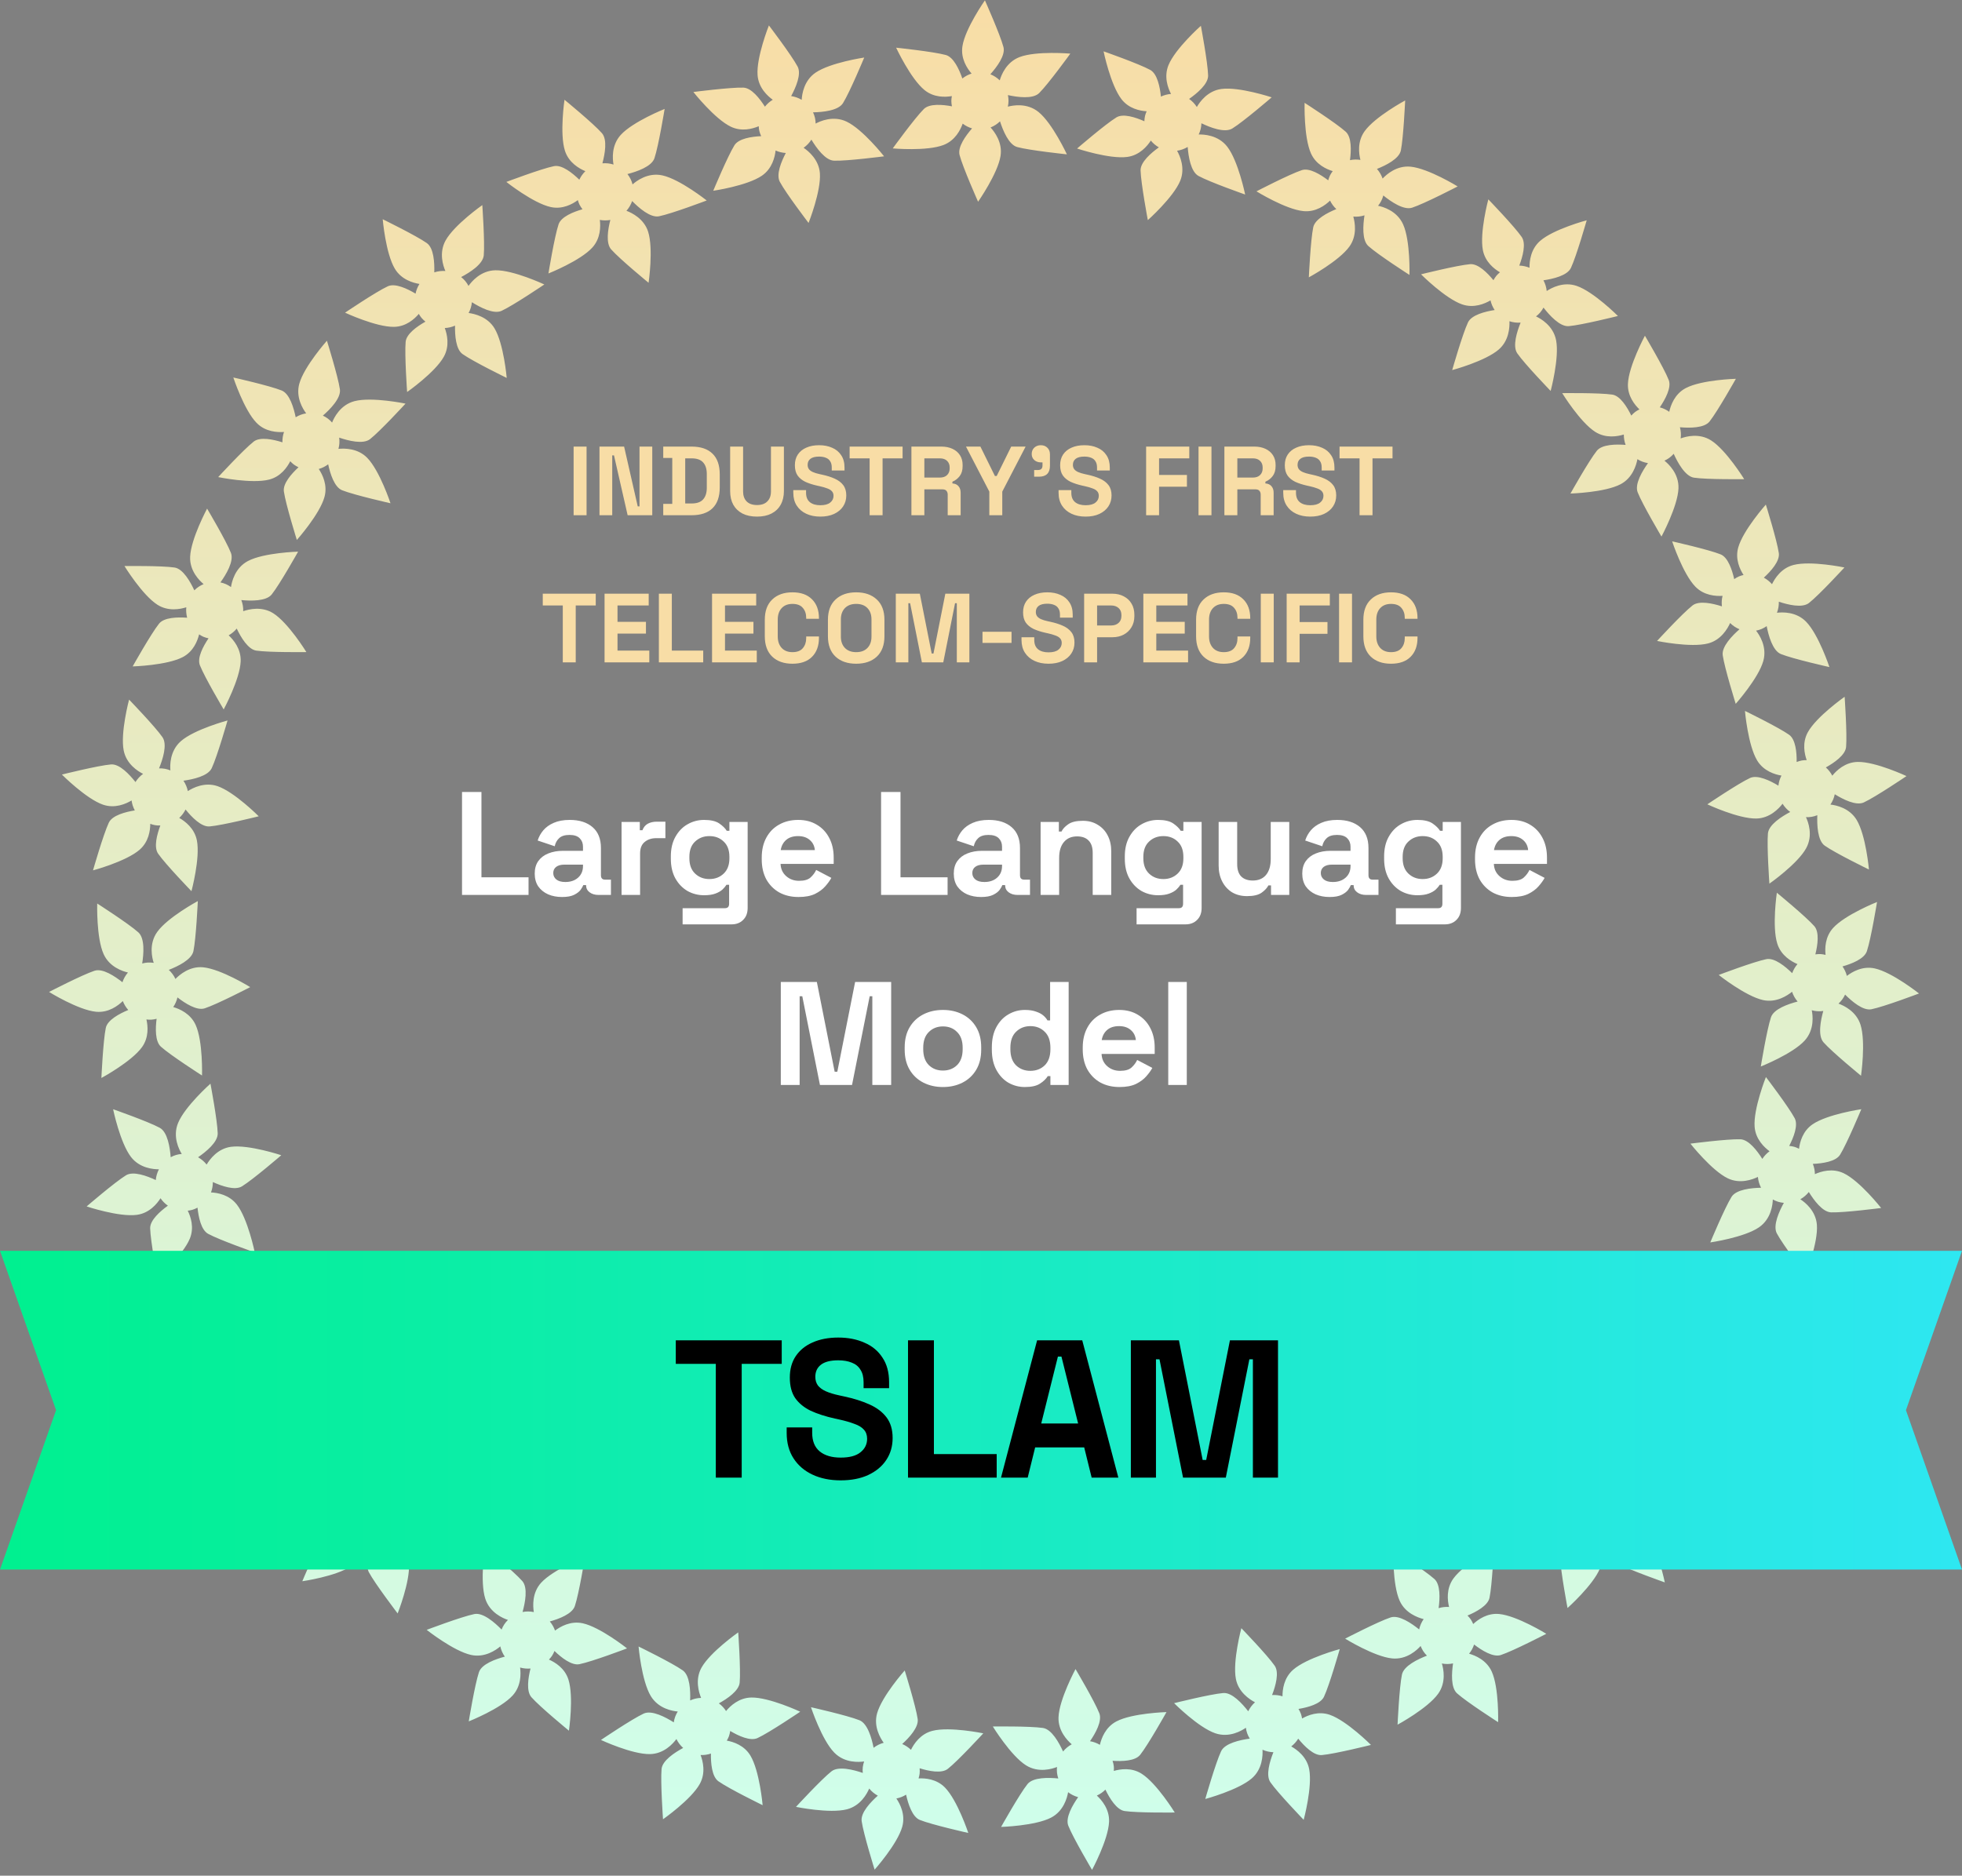 <svg width="320" height="306" viewBox="0 0 320 306" fill="none" xmlns="http://www.w3.org/2000/svg">
<rect x="0" y="0" width="320" height="306" fill="#808080" stroke="none"/>
<path d="M160.639 0.055C160.639 0.055 157.429 4.625 156.974 7.527C156.651 9.565 157.767 11.201 158.462 12.002C157.915 12.176 157.407 12.448 156.958 12.806C156.446 11.325 155.53 9.318 154.256 8.97C152.196 8.41 146.158 7.78 146.158 7.78C146.158 7.78 148.518 12.853 150.797 14.701C152.32 15.936 154.171 15.86 155.249 15.676C155.198 15.936 155.17 16.198 155.163 16.461C155.163 16.759 155.201 17.056 155.261 17.344C153.729 17.056 151.599 16.869 150.676 17.787C149.163 19.294 145.605 24.212 145.605 24.212C145.605 24.212 151.157 24.705 153.893 23.652C155.789 22.921 156.655 21.18 157.012 20.17C157.47 20.522 157.988 20.784 158.541 20.946C157.508 22.129 156.159 23.984 156.506 25.294C157.053 27.361 159.524 32.909 159.524 32.909C159.524 32.909 162.734 28.329 163.189 25.43C163.53 23.256 162.228 21.525 161.559 20.794C162.134 20.566 162.658 20.224 163.1 19.794C163.581 21.284 164.522 23.61 165.909 23.99C167.97 24.55 174.008 25.18 174.008 25.18C174.008 25.18 171.657 20.113 169.379 18.268C167.48 16.73 165.142 17.195 164.38 17.401C164.446 17.094 164.484 16.778 164.488 16.461C164.488 16.142 164.453 15.825 164.39 15.515C165.909 15.847 168.453 16.211 169.489 15.182C171.003 13.676 174.57 8.748 174.57 8.748C174.57 8.748 169.009 8.264 166.273 9.318C164.137 10.141 163.318 12.214 163.056 13.11C162.617 12.679 162.096 12.344 161.527 12.116C162.57 10.942 164.02 9.03 163.663 7.676C163.11 5.603 160.639 0.055 160.639 0.055ZM125.408 4.147C125.408 4.147 123.339 9.337 123.56 12.265C123.718 14.322 125.178 15.657 126.037 16.274C125.544 16.569 125.111 16.952 124.757 17.404C123.917 16.081 122.565 14.341 121.244 14.296C119.111 14.227 113.089 15.008 113.089 15.008C113.089 15.008 116.555 19.401 119.196 20.67C120.963 21.518 122.748 21.015 123.749 20.591C123.749 20.854 123.794 21.116 123.847 21.373C123.92 21.661 124.021 21.943 124.148 22.212C122.59 22.284 120.473 22.595 119.787 23.699C118.659 25.516 116.33 31.121 116.33 31.121C116.33 31.121 121.847 30.32 124.268 28.662C125.942 27.513 126.385 25.617 126.498 24.553C127.026 24.791 127.592 24.927 128.167 24.956C127.434 26.345 126.549 28.462 127.187 29.658C128.192 31.545 131.876 36.371 131.876 36.371C131.876 36.371 133.943 31.174 133.722 28.247C133.551 26.051 131.889 24.668 131.067 24.11C131.573 23.756 132.006 23.303 132.338 22.781C133.146 24.12 134.6 26.168 136.038 26.215C138.17 26.285 144.193 25.503 144.193 25.503C144.193 25.503 140.739 21.117 138.095 19.848C135.892 18.79 133.725 19.784 133.03 20.161C133.03 19.844 132.985 19.531 132.919 19.224C132.846 18.914 132.739 18.613 132.606 18.325C134.164 18.297 136.72 18.062 137.491 16.822C138.619 15.005 140.954 9.388 140.954 9.388C140.954 9.388 135.431 10.201 133.011 11.856C131.121 13.151 130.805 15.357 130.755 16.287C130.227 15.971 129.642 15.765 129.036 15.676C129.781 14.293 130.748 12.097 130.091 10.863C129.089 8.976 125.405 4.147 125.408 4.147ZM92.07 16.268C92.07 16.268 91.249 21.797 92.14 24.592C92.765 26.557 94.494 27.519 95.473 27.924C95.062 28.323 94.728 28.798 94.487 29.317C93.366 28.225 91.65 26.842 90.355 27.104C88.263 27.529 82.585 29.68 82.585 29.68C82.585 29.68 86.967 33.156 89.83 33.779C91.745 34.197 93.366 33.295 94.244 32.649C94.314 32.902 94.405 33.149 94.519 33.39C94.655 33.653 94.819 33.903 95.002 34.137C93.505 34.567 91.517 35.358 91.103 36.593C90.424 38.621 89.451 44.612 89.451 44.612C89.451 44.612 94.636 42.558 96.608 40.387C97.973 38.884 97.966 36.938 97.83 35.874C98.396 35.982 98.981 35.985 99.546 35.88C99.151 37.403 98.781 39.669 99.676 40.681C101.088 42.283 105.783 46.131 105.783 46.131C105.783 46.131 106.599 40.596 105.708 37.798C105.038 35.7 103.098 34.738 102.172 34.387C102.583 33.925 102.899 33.383 103.101 32.798C104.197 33.915 106.08 35.57 107.493 35.282C109.585 34.858 115.262 32.706 115.262 32.706C115.262 32.706 110.893 29.238 108.027 28.611C105.641 28.089 103.758 29.557 103.17 30.086C103.091 29.779 102.984 29.481 102.845 29.2C102.703 28.915 102.529 28.646 102.333 28.396C103.84 28.01 106.276 27.19 106.741 25.807C107.42 23.778 108.4 17.774 108.4 17.774C108.4 17.774 103.211 19.841 101.24 22.012C99.701 23.709 99.9 25.927 100.064 26.845C99.48 26.658 98.864 26.592 98.251 26.645C98.658 25.126 99.094 22.765 98.168 21.718C96.756 20.116 92.061 16.268 92.061 16.268H92.07ZM62.42 35.767C62.42 35.767 62.894 41.334 64.404 43.849C65.466 45.619 67.368 46.154 68.414 46.321C68.107 46.806 67.889 47.343 67.778 47.904C66.436 47.1 64.445 46.15 63.247 46.707C61.31 47.603 56.28 51.008 56.28 51.008C56.28 51.008 61.345 53.376 64.274 53.322C66.233 53.287 67.605 52.037 68.309 51.205C68.439 51.436 68.584 51.654 68.749 51.86C68.944 52.084 69.159 52.29 69.39 52.474C68.031 53.239 66.281 54.467 66.161 55.765C65.968 57.895 66.401 63.952 66.401 63.952C66.401 63.952 70.973 60.756 72.392 58.189C73.374 56.411 72.919 54.518 72.543 53.515C73.118 53.489 73.687 53.357 74.215 53.122C74.183 54.695 74.341 56.983 75.447 57.765C77.191 58.996 82.645 61.655 82.645 61.655C82.645 61.655 82.165 56.078 80.654 53.566C79.52 51.679 77.412 51.192 76.43 51.062C76.724 50.518 76.907 49.92 76.967 49.303C78.291 50.135 80.506 51.312 81.814 50.708C83.751 49.809 88.781 46.407 88.781 46.407C88.781 46.407 83.729 44.039 80.8 44.093C78.357 44.138 76.866 46.002 76.414 46.647C76.269 46.369 76.095 46.103 75.893 45.859C75.69 45.615 75.46 45.394 75.21 45.198C76.591 44.473 78.768 43.115 78.901 41.659C79.093 39.529 78.664 33.459 78.664 33.459C78.664 33.459 74.091 36.669 72.673 39.235C71.564 41.242 72.268 43.356 72.641 44.21C72.028 44.166 71.415 44.242 70.831 44.435C70.878 42.862 70.758 40.466 69.617 39.659C67.87 38.425 62.416 35.767 62.42 35.767ZM38.055 61.585C38.055 61.585 39.799 66.892 41.85 68.991C43.291 70.466 45.266 70.548 46.321 70.469C46.135 71.01 46.046 71.583 46.065 72.159C44.574 71.687 42.419 71.222 41.379 72.038C39.701 73.358 35.587 77.833 35.587 77.833C35.587 77.833 41.06 78.966 43.901 78.238C45.8 77.751 46.842 76.219 47.338 75.244C47.515 75.438 47.708 75.618 47.916 75.779C48.157 75.953 48.416 76.102 48.684 76.229C47.541 77.289 46.115 78.887 46.299 80.175C46.602 82.293 48.416 88.087 48.416 88.087C48.416 88.087 52.128 83.922 52.918 81.093C53.465 79.134 52.587 77.4 51.989 76.51C52.545 76.352 53.067 76.093 53.525 75.745C53.854 77.283 54.536 79.473 55.791 79.976C57.772 80.77 63.69 82.1 63.69 82.1C63.69 82.1 61.939 76.786 59.889 74.688C58.35 73.115 56.189 73.127 55.2 73.228C55.361 72.63 55.402 72.007 55.317 71.393C56.798 71.896 59.222 72.529 60.353 71.64C62.031 70.32 66.142 65.845 66.142 65.845C66.142 65.845 60.682 64.709 57.841 65.437C55.475 66.044 54.451 68.203 54.163 68.937C53.958 68.7 53.727 68.481 53.478 68.291C53.222 68.102 52.947 67.94 52.659 67.804C53.835 66.782 55.642 64.956 55.437 63.509C55.133 61.392 53.32 55.585 53.32 55.585C53.32 55.585 49.61 59.762 48.82 62.588C48.204 64.794 49.376 66.69 49.936 67.434C49.329 67.532 48.748 67.747 48.226 68.073C47.91 66.532 47.24 64.228 45.945 63.706C43.964 62.908 38.046 61.582 38.046 61.582L38.055 61.585ZM20.294 92.335C20.294 92.335 23.214 97.097 25.691 98.667C27.432 99.769 29.372 99.392 30.383 99.072C30.326 99.642 30.383 100.221 30.522 100.775C28.962 100.661 26.759 100.709 25.938 101.744C24.607 103.418 21.637 108.719 21.637 108.719C21.637 108.719 27.224 108.557 29.818 107.193C31.552 106.282 32.216 104.548 32.475 103.487C32.693 103.636 32.921 103.766 33.161 103.877C33.436 103.99 33.72 104.076 34.011 104.136C33.139 105.43 32.124 107.317 32.602 108.529C33.382 110.52 36.482 115.738 36.482 115.738C36.482 115.738 39.133 110.827 39.253 107.893C39.335 105.861 38.08 104.373 37.294 103.646C37.796 103.364 38.245 102.99 38.611 102.544C39.284 103.962 40.453 105.937 41.793 106.139C43.904 106.456 49.97 106.38 49.97 106.38C49.97 106.38 47.044 101.614 44.564 100.047C42.706 98.87 40.602 99.383 39.667 99.709C39.695 99.088 39.578 98.474 39.36 97.895C40.918 98.044 43.423 98.101 44.321 96.971C45.651 95.297 48.621 89.996 48.621 89.996C48.621 89.996 43.047 90.151 40.45 91.518C38.289 92.654 37.79 94.99 37.676 95.772C37.42 95.588 37.145 95.43 36.858 95.3C36.567 95.173 36.26 95.078 35.951 95.015C36.861 93.746 38.197 91.553 37.663 90.195C36.883 88.204 33.777 82.976 33.777 82.976C33.777 82.976 31.129 87.897 31.012 90.831C30.917 93.123 32.497 94.695 33.211 95.29C32.642 95.525 32.127 95.87 31.695 96.306C31.031 94.882 29.852 92.793 28.469 92.585C26.358 92.268 20.291 92.344 20.291 92.344L20.294 92.335ZM10.095 126.359C10.095 126.359 14.032 130.319 16.803 131.274C18.749 131.945 20.553 131.132 21.46 130.585C21.536 131.154 21.713 131.705 21.988 132.208C20.443 132.458 18.31 133.012 17.748 134.208C16.841 136.142 15.169 141.99 15.169 141.99C15.169 141.99 20.569 140.544 22.778 138.617C24.257 137.329 24.503 135.487 24.509 134.395C24.753 134.49 25.009 134.563 25.268 134.613C25.562 134.661 25.859 134.68 26.152 134.67C25.603 136.132 25.05 138.199 25.792 139.269C27.012 141.025 31.227 145.386 31.227 145.386C31.227 145.386 32.677 139.997 32.115 137.114C31.726 135.12 30.162 133.961 29.233 133.436C29.657 133.044 30.007 132.578 30.263 132.059C31.246 133.284 32.838 134.936 34.184 134.822C36.311 134.642 42.197 133.167 42.197 133.167C42.197 133.167 38.251 129.205 35.48 128.252C33.401 127.537 31.473 128.521 30.636 129.056C30.51 128.448 30.266 127.872 29.919 127.363C31.467 127.148 33.919 126.622 34.532 125.318C35.442 123.385 37.11 117.536 37.11 117.536C37.11 117.536 31.72 118.976 29.511 120.903C27.669 122.511 27.72 124.897 27.792 125.685C27.502 125.565 27.198 125.476 26.889 125.416C26.576 125.363 26.257 125.34 25.941 125.35C26.532 123.907 27.331 121.463 26.497 120.261C25.277 118.504 21.053 114.134 21.053 114.134C21.053 114.134 19.609 119.536 20.171 122.416C20.61 124.666 22.506 125.831 23.337 126.246C22.841 126.606 22.418 127.059 22.095 127.584C21.122 126.35 19.495 124.59 18.102 124.707C15.975 124.888 10.089 126.363 10.089 126.363L10.095 126.359ZM8 161.824C8 161.824 12.743 164.768 15.659 165.056C17.707 165.258 19.274 164.049 20.032 163.309C20.238 163.844 20.538 164.34 20.92 164.768C19.473 165.366 17.526 166.398 17.255 167.692C16.816 169.784 16.538 175.86 16.538 175.86C16.538 175.86 21.457 173.205 23.167 170.819C24.307 169.224 24.124 167.376 23.881 166.312C24.143 166.347 24.405 166.36 24.667 166.35C24.964 166.328 25.258 166.277 25.543 166.201C25.344 167.749 25.28 169.892 26.25 170.762C27.84 172.189 32.949 175.458 32.949 175.458C32.949 175.458 33.12 169.879 31.91 167.205C31.072 165.353 29.284 164.587 28.257 164.29C28.579 163.812 28.813 163.277 28.942 162.714C30.181 163.679 32.108 164.92 33.395 164.496C35.423 163.831 40.81 161.036 40.81 161.036C40.81 161.036 36.058 158.093 33.142 157.805C30.955 157.59 29.306 158.992 28.614 159.704C28.352 159.144 27.982 158.638 27.527 158.223C28.984 157.656 31.249 156.577 31.546 155.169C31.985 153.077 32.263 147 32.263 147C32.263 147 27.35 149.646 25.644 152.032C24.222 154.02 24.822 156.333 25.072 157.08C24.762 157.03 24.446 157.014 24.13 157.027C23.814 157.046 23.498 157.096 23.192 157.182C23.435 155.64 23.65 153.077 22.563 152.102C20.974 150.675 15.855 147.396 15.855 147.396C15.855 147.396 15.694 152.985 16.904 155.659C17.849 157.748 19.963 158.444 20.869 158.653C20.468 159.119 20.162 159.66 19.969 160.242C18.74 159.267 16.746 157.932 15.422 158.365C13.394 159.03 8.006 161.824 8.006 161.824H8ZM14.13 196.815C14.13 196.815 19.422 198.584 22.326 198.188C24.367 197.913 25.612 196.375 26.181 195.479C26.503 195.954 26.908 196.365 27.382 196.691C26.115 197.609 24.456 199.062 24.491 200.385C24.547 202.521 25.675 208.496 25.675 208.496C25.675 208.496 29.852 204.777 30.965 202.059C31.707 200.242 31.104 198.489 30.62 197.508C30.883 197.482 31.142 197.435 31.395 197.362C31.676 197.274 31.951 197.156 32.213 197.014C32.377 198.565 32.807 200.666 33.951 201.287C35.828 202.309 41.55 204.312 41.55 204.312C41.55 204.312 40.431 198.843 38.636 196.52C37.395 194.913 35.48 194.58 34.412 194.53C34.617 193.988 34.718 193.416 34.715 192.836C36.144 193.488 38.305 194.251 39.458 193.542C41.278 192.425 45.875 188.463 45.875 188.463C45.875 188.463 40.573 186.697 37.67 187.089C35.493 187.383 34.21 189.13 33.701 189.985C33.319 189.498 32.842 189.096 32.301 188.795C33.587 187.906 35.543 186.336 35.508 184.896C35.455 182.76 34.324 176.785 34.324 176.785C34.324 176.785 30.153 180.494 29.041 183.209C28.115 185.472 29.23 187.583 29.647 188.254C29.334 188.276 29.021 188.333 28.718 188.418C28.415 188.51 28.121 188.634 27.84 188.786C27.72 187.228 27.341 184.687 26.058 183.988C24.181 182.965 18.449 180.959 18.449 180.959C18.449 180.959 19.58 186.434 21.372 188.757C22.772 190.57 24.99 190.76 25.919 190.757C25.637 191.302 25.46 191.9 25.407 192.511C23.985 191.846 21.742 191.004 20.55 191.735C18.73 192.852 14.13 196.815 14.13 196.815ZM28.149 229.447C28.149 229.447 33.707 229.947 36.444 228.893C38.365 228.153 39.224 226.371 39.569 225.368C39.992 225.754 40.482 226.061 41.016 226.27C39.992 227.453 38.712 229.251 39.05 230.533C39.597 232.599 42.068 238.154 42.068 238.154C42.068 238.154 45.275 233.568 45.733 230.669C46.04 228.729 45.047 227.162 44.352 226.32C44.602 226.235 44.842 226.127 45.073 226.001C45.329 225.849 45.566 225.672 45.787 225.472C46.305 226.944 47.206 228.887 48.463 229.229C50.523 229.789 56.555 230.416 56.555 230.416C56.555 230.416 54.208 225.352 51.926 223.507C50.346 222.228 48.41 222.348 47.357 222.545C47.433 221.972 47.401 221.389 47.266 220.829C48.804 221.133 51.083 221.374 52.043 220.421C53.557 218.915 57.118 213.996 57.118 213.996C57.118 213.996 51.553 213.503 48.817 214.557C46.766 215.348 45.92 217.342 45.623 218.291C45.139 217.905 44.58 217.623 43.986 217.456C45.035 216.294 46.577 214.313 46.207 212.92C45.66 210.854 43.187 205.3 43.187 205.3C43.187 205.3 39.983 209.873 39.524 212.772C39.145 215.186 40.716 216.984 41.275 217.541C40.975 217.636 40.684 217.763 40.409 217.918C40.134 218.076 39.875 218.266 39.638 218.478C39.164 216.99 38.207 214.604 36.801 214.221C34.741 213.661 28.699 213.031 28.699 213.031C28.699 213.031 31.059 218.098 33.338 219.943C35.117 221.386 37.319 221.057 38.223 220.839C38.071 221.434 38.042 222.054 38.131 222.665C36.592 222.345 34.216 222.048 33.224 223.032C31.71 224.539 28.149 229.457 28.149 229.457V229.447ZM49.307 257.962C49.307 257.962 54.83 257.165 57.247 255.506C58.947 254.342 59.37 252.408 59.478 251.351C59.977 251.629 60.527 251.816 61.093 251.895C60.369 253.285 59.538 255.329 60.164 256.497C61.172 258.383 64.856 263.213 64.856 263.213C64.856 263.213 66.922 258.01 66.698 255.082C66.549 253.126 65.222 251.829 64.35 251.17C64.571 251.028 64.783 250.87 64.979 250.693C65.191 250.484 65.383 250.259 65.554 250.012C66.398 251.326 67.722 253.006 69.02 253.05C71.153 253.12 77.166 252.338 77.166 252.338C77.166 252.338 73.716 247.955 71.071 246.683C69.241 245.803 67.38 246.369 66.404 246.803C66.347 246.227 66.18 245.67 65.917 245.154C67.485 245.097 69.76 244.803 70.474 243.654C71.602 241.837 73.934 236.229 73.934 236.229C73.934 236.229 68.404 237.033 65.987 238.692C64.173 239.935 63.81 242.072 63.737 243.062C63.178 242.799 62.571 242.651 61.952 242.625C62.704 241.252 63.75 238.97 63.071 237.698C62.062 235.812 58.378 230.979 58.378 230.979C58.378 230.979 56.312 236.169 56.536 239.097C56.723 241.537 58.666 242.92 59.339 243.334C59.067 243.496 58.814 243.686 58.584 243.901C58.353 244.119 58.145 244.363 57.964 244.622C57.162 243.284 55.68 241.185 54.223 241.138C52.09 241.068 46.065 241.85 46.065 241.85C46.065 241.85 49.528 246.233 52.173 247.506C54.236 248.496 56.302 247.67 57.13 247.249C57.13 247.863 57.231 248.474 57.459 249.047C55.889 249.091 53.509 249.351 52.77 250.537C51.639 252.354 49.307 257.965 49.307 257.962ZM76.455 280.822C76.455 280.822 81.643 278.771 83.615 276.597C85.002 275.071 84.967 273.09 84.828 272.039C85.378 272.194 85.956 272.248 86.525 272.198C86.143 273.717 85.805 275.897 86.68 276.888C88.092 278.489 92.791 282.341 92.791 282.341C92.791 282.341 93.603 276.802 92.712 274.005C92.118 272.134 90.525 271.178 89.53 270.742C89.713 270.552 89.881 270.349 90.032 270.131C90.193 269.881 90.326 269.615 90.433 269.336C91.555 270.419 93.233 271.751 94.506 271.492C96.598 271.068 102.27 268.916 102.27 268.916C102.27 268.916 97.903 265.447 95.04 264.82C93.056 264.387 91.378 265.368 90.525 266.013C90.336 265.469 90.045 264.963 89.672 264.523C91.186 264.105 93.328 263.295 93.757 262.01C94.437 259.981 95.413 253.987 95.413 253.987C95.413 253.987 90.219 256.047 88.247 258.218C86.768 259.848 86.907 262.01 87.065 262.991C86.459 262.864 85.836 262.861 85.23 262.978C85.647 261.469 86.136 259.007 85.182 257.927C83.77 256.326 79.068 252.474 79.068 252.474C79.068 252.474 78.253 258 79.144 260.798C79.886 263.127 82.095 264.026 82.847 264.273C82.623 264.494 82.417 264.735 82.244 264.998C82.07 265.263 81.924 265.548 81.808 265.843C80.717 264.725 78.793 263.026 77.365 263.314C75.273 263.738 69.592 265.893 69.592 265.893C69.592 265.893 73.972 269.359 76.834 269.985C79.071 270.473 80.891 269.191 81.599 268.59C81.732 269.191 81.981 269.757 82.335 270.261C80.819 270.666 78.559 271.47 78.117 272.796C77.434 274.824 76.455 280.822 76.455 280.822ZM108.137 296.791C108.137 296.791 112.716 293.595 114.134 291.028C115.133 289.224 114.643 287.306 114.264 286.313C114.836 286.338 115.408 286.256 115.951 286.072C115.923 287.639 116.103 289.838 117.18 290.601C118.925 291.832 124.385 294.494 124.385 294.494C124.385 294.494 123.898 288.917 122.388 286.401C121.377 284.721 119.61 284.157 118.539 283.961C118.675 283.736 118.789 283.499 118.887 283.252C118.981 282.971 119.051 282.683 119.095 282.388C120.435 283.183 122.375 284.091 123.554 283.543C125.49 282.648 130.514 279.246 130.514 279.246C130.514 279.246 125.465 276.878 122.536 276.932C120.508 276.97 119.098 278.309 118.419 279.138C118.109 278.651 117.711 278.227 117.244 277.885C118.618 277.128 120.52 275.843 120.64 274.495C120.833 272.365 120.403 266.305 120.403 266.305C120.403 266.305 115.825 269.511 114.403 272.077C113.338 274.005 113.973 276.078 114.349 276.992C113.73 277.011 113.123 277.15 112.561 277.407C112.621 275.84 112.529 273.331 111.354 272.501C109.61 271.27 104.15 268.609 104.15 268.609C104.15 268.609 104.63 274.172 106.14 276.688C107.398 278.783 109.755 279.147 110.542 279.214C110.374 279.48 110.232 279.765 110.122 280.059C110.014 280.36 109.935 280.67 109.891 280.983C108.573 280.147 106.311 278.939 104.987 279.549C103.05 280.448 98.017 283.854 98.017 283.854C98.017 283.854 103.076 286.215 106.008 286.161C108.295 286.12 109.771 284.452 110.324 283.702C110.592 284.255 110.965 284.749 111.423 285.157C110.04 285.904 108.03 287.205 107.9 288.598C107.711 290.734 108.137 296.795 108.137 296.791ZM142.645 305.014C142.645 305.014 146.363 300.845 147.153 298.019C147.71 296.032 146.793 294.278 146.196 293.402C146.758 293.294 147.296 293.082 147.782 292.778C148.12 294.307 148.796 296.408 150.022 296.902C152.004 297.697 157.928 299.026 157.928 299.026C157.928 299.026 156.171 293.712 154.121 291.614C152.749 290.212 150.901 290.072 149.814 290.129C149.893 289.879 149.953 289.62 149.988 289.36C150.016 289.063 150.019 288.765 149.988 288.471C151.476 288.936 153.571 289.37 154.591 288.566C156.272 287.246 160.374 282.774 160.374 282.774C160.374 282.774 154.917 281.638 152.076 282.366C150.111 282.869 149.049 284.499 148.578 285.464C148.165 285.062 147.678 284.74 147.147 284.515C148.31 283.461 149.864 281.774 149.672 280.432C149.368 278.315 147.558 272.517 147.558 272.517C147.558 272.517 143.839 276.695 143.049 279.521C142.458 281.641 143.551 283.512 144.13 284.316C143.532 284.477 142.973 284.752 142.483 285.132C142.18 283.597 141.513 281.176 140.177 280.638C138.196 279.844 132.271 278.514 132.271 278.514C132.271 278.514 134.019 283.819 136.069 285.917C137.775 287.667 140.155 287.474 140.935 287.36C140.834 287.658 140.761 287.968 140.72 288.281C140.685 288.598 140.679 288.917 140.72 289.234C139.248 288.727 136.764 288.069 135.617 288.971C133.94 290.291 129.826 294.769 129.826 294.769C129.826 294.769 135.292 295.899 138.132 295.168C140.351 294.598 141.403 292.633 141.766 291.778C142.155 292.256 142.632 292.652 143.172 292.943C142 293.987 140.341 295.718 140.537 297.105C140.84 299.222 142.651 305.02 142.651 305.02L142.645 305.014ZM178.112 305.045C178.112 305.045 180.769 300.133 180.886 297.2C180.972 295.139 179.673 293.642 178.893 292.927C179.414 292.693 179.891 292.364 180.292 291.955C180.972 293.367 182.116 295.253 183.42 295.449C185.531 295.766 191.601 295.69 191.601 295.69C191.601 295.69 188.669 290.924 186.192 289.357C184.536 288.31 182.703 288.601 181.657 288.908C181.686 288.645 181.686 288.379 181.657 288.12C181.619 287.825 181.553 287.534 181.455 287.253C183.01 287.36 185.149 287.3 185.958 286.281C187.288 284.607 190.252 279.309 190.252 279.309C190.252 279.309 184.678 279.464 182.084 280.828C180.286 281.774 179.629 283.604 179.392 284.651C178.896 284.357 178.349 284.154 177.78 284.059C178.671 282.765 179.793 280.765 179.297 279.502C178.517 277.511 175.417 272.289 175.417 272.289C175.417 272.289 172.76 277.211 172.643 280.144C172.554 282.344 174.049 283.914 174.801 284.562C174.257 284.857 173.774 285.256 173.385 285.737C172.738 284.312 171.531 282.11 170.109 281.898C167.998 281.581 161.928 281.657 161.928 281.657C161.928 281.657 164.851 286.414 167.328 287.984C169.391 289.291 171.663 288.556 172.396 288.262C172.365 288.575 172.365 288.892 172.396 289.205C172.434 289.522 172.504 289.832 172.605 290.136C171.053 289.981 168.488 289.917 167.578 291.06C166.247 292.734 163.277 298.041 163.277 298.041C163.277 298.041 168.857 297.877 171.452 296.513C173.477 295.446 174.049 293.291 174.207 292.376C174.693 292.75 175.249 293.025 175.844 293.183C174.943 294.471 173.727 296.538 174.238 297.842C175.019 299.833 178.118 305.055 178.118 305.055L178.112 305.045ZM212.629 296.883C212.629 296.883 214.085 291.487 213.523 288.607C213.131 286.582 211.523 285.427 210.597 284.911C211.052 284.562 211.438 284.132 211.738 283.642C212.724 284.857 214.272 286.43 215.586 286.319C217.713 286.139 223.602 284.664 223.602 284.664C223.602 284.664 219.653 280.705 216.882 279.749C215.027 279.109 213.314 279.818 212.367 280.356C212.325 280.097 212.262 279.841 212.177 279.591C212.07 279.312 211.937 279.046 211.782 278.793C213.321 278.54 215.387 277.986 215.94 276.806C216.85 274.872 218.512 269.03 218.512 269.03C218.512 269.03 213.125 270.466 210.916 272.394C209.384 273.729 209.166 275.663 209.175 276.733C208.625 276.559 208.047 276.489 207.472 276.527C208.041 275.062 208.673 272.856 207.899 271.742C206.679 269.985 202.464 265.621 202.464 265.621C202.464 265.621 201.011 271.023 201.573 273.906C201.993 276.068 203.81 277.249 204.688 277.707C204.227 278.119 203.851 278.619 203.583 279.176C202.622 277.939 200.941 276.074 199.51 276.198C197.383 276.378 191.494 277.853 191.494 277.853C191.494 277.853 195.434 281.809 198.205 282.762C200.514 283.556 202.553 282.319 203.2 281.863C203.241 282.176 203.317 282.483 203.418 282.781C203.529 283.078 203.665 283.366 203.835 283.638C202.29 283.847 199.778 284.376 199.159 285.699C198.249 287.632 196.581 293.484 196.581 293.484C196.581 293.484 201.971 292.035 204.183 290.107C205.908 288.601 205.968 286.373 205.911 285.445C206.471 285.699 207.074 285.835 207.69 285.854C207.109 287.316 206.404 289.607 207.2 290.756C208.417 292.512 212.632 296.88 212.629 296.883ZM244.34 280.964C244.34 280.964 244.513 275.378 243.303 272.704C242.453 270.824 240.627 270.071 239.606 269.783C239.97 269.337 240.245 268.83 240.422 268.283C241.663 269.238 243.528 270.413 244.782 269.998C246.81 269.333 252.201 266.536 252.201 266.536C252.201 266.536 247.446 263.596 244.529 263.308C242.58 263.114 241.076 264.197 240.276 264.944C240.178 264.7 240.055 264.466 239.916 264.241C239.752 263.994 239.559 263.766 239.347 263.558C240.785 262.956 242.668 261.937 242.937 260.665C243.376 258.573 243.651 252.506 243.651 252.506C243.651 252.506 238.741 255.149 237.034 257.535C235.853 259.187 236.083 261.121 236.342 262.159C235.767 262.118 235.189 262.181 234.636 262.352C234.851 260.795 234.958 258.503 233.951 257.598C232.361 256.171 227.252 252.895 227.252 252.895C227.252 252.895 227.081 258.488 228.291 261.162C229.198 263.168 231.236 263.896 232.197 264.14C231.843 264.646 231.59 265.219 231.461 265.824C230.241 264.842 228.178 263.415 226.81 263.865C224.781 264.529 219.391 267.327 219.391 267.327C219.391 267.327 224.133 270.264 227.05 270.552C229.48 270.792 231.179 269.115 231.701 268.523C231.815 268.818 231.957 269.099 232.127 269.365C232.301 269.631 232.503 269.878 232.731 270.102C231.277 270.663 228.955 271.758 228.655 273.188C228.216 275.28 227.941 281.36 227.941 281.36C227.941 281.36 232.854 278.704 234.56 276.318C235.894 274.454 235.439 272.273 235.167 271.381C235.77 271.498 236.39 271.492 236.99 271.365C236.763 272.922 236.602 275.315 237.641 276.249C239.23 277.676 244.34 280.951 244.34 280.951V280.964ZM271.529 258.152C271.529 258.152 270.41 252.677 268.619 250.354C267.361 248.721 265.409 248.411 264.35 248.366C264.6 247.851 264.751 247.29 264.799 246.721C266.224 247.363 268.312 248.075 269.437 247.382C271.257 246.265 275.861 242.299 275.861 242.299C275.861 242.299 270.556 240.537 267.652 240.929C265.712 241.192 264.495 242.594 263.892 243.502C263.737 243.287 263.566 243.087 263.38 242.901C263.162 242.701 262.922 242.521 262.669 242.366C263.93 241.448 265.529 240.024 265.494 238.723C265.437 236.587 264.309 230.618 264.309 230.618C264.309 230.618 260.138 234.324 259.029 237.04C258.258 238.919 258.931 240.749 259.418 241.701C258.849 241.793 258.299 241.992 257.803 242.284C257.655 240.72 257.231 238.464 256.043 237.815C254.166 236.793 248.441 234.789 248.441 234.789C248.441 234.789 249.566 240.271 251.357 242.594C252.7 244.334 254.852 244.575 255.844 244.588C255.613 245.164 255.503 245.778 255.515 246.398C254.103 245.724 251.768 244.812 250.539 245.566C248.719 246.683 244.115 250.648 244.115 250.648C244.115 250.648 249.408 252.411 252.312 252.019C254.732 251.69 255.999 249.667 256.372 248.971C256.549 249.23 256.754 249.474 256.978 249.692C257.209 249.911 257.462 250.104 257.734 250.272C256.448 251.151 254.441 252.756 254.476 254.215C254.53 256.351 255.661 262.33 255.661 262.33C255.661 262.33 259.828 258.611 260.941 255.896C261.81 253.775 260.865 251.756 260.394 250.952C261.007 250.927 261.611 250.778 262.167 250.519C262.303 252.085 262.697 254.452 263.927 255.12C265.803 256.142 271.529 258.149 271.529 258.149V258.152ZM292.734 229.675C292.734 229.675 290.386 224.605 288.108 222.76C286.506 221.462 284.534 221.611 283.495 221.81C283.621 221.25 283.637 220.671 283.552 220.105C285.087 220.399 287.28 220.611 288.218 219.677C289.732 218.171 293.296 213.25 293.296 213.25C293.296 213.25 287.729 212.759 284.992 213.813C283.163 214.519 282.303 216.161 281.924 217.187C281.725 217.013 281.514 216.857 281.289 216.721C281.03 216.576 280.758 216.459 280.474 216.367C281.488 215.183 282.717 213.427 282.386 212.167C281.839 210.101 279.368 204.556 279.368 204.556C279.368 204.556 276.164 209.126 275.706 212.025C275.39 214.035 276.464 215.655 277.159 216.471C276.625 216.693 276.139 217.013 275.722 217.411C275.216 215.924 274.284 213.826 272.979 213.471C270.919 212.911 264.887 212.281 264.887 212.281C264.887 212.281 267.241 217.354 269.522 219.199C271.232 220.586 273.38 220.32 274.347 220.105C274.256 220.719 274.29 221.342 274.442 221.943C272.913 221.614 270.429 221.269 269.409 222.285C267.895 223.792 264.331 228.713 264.331 228.713C264.331 228.713 269.886 229.207 272.622 228.153C274.9 227.276 275.668 225.013 275.87 224.25C276.104 224.463 276.357 224.652 276.629 224.814C276.907 224.972 277.194 225.102 277.498 225.2C276.449 226.355 274.866 228.377 275.238 229.789C275.785 231.856 278.259 237.413 278.259 237.413C278.259 237.413 281.46 232.83 281.915 229.931C282.272 227.665 280.885 225.922 280.246 225.247C280.837 225.08 281.387 224.798 281.871 224.415C282.363 225.909 283.296 228.121 284.642 228.485C286.702 229.045 292.734 229.675 292.734 229.675ZM306.81 197.068C306.81 197.068 303.36 192.678 300.715 191.406C298.86 190.514 296.974 191.112 296.007 191.548C296.007 190.976 295.884 190.406 295.672 189.874C297.236 189.808 299.416 189.504 300.115 188.38C301.243 186.564 303.578 180.953 303.578 180.953C303.578 180.953 298.048 181.763 295.628 183.418C294.01 184.526 293.552 186.326 293.419 187.409C293.185 187.285 292.942 187.184 292.693 187.102C292.408 187.023 292.114 186.969 291.817 186.944C292.531 185.557 293.321 183.567 292.708 182.418C291.7 180.532 288.019 175.709 288.019 175.709C288.019 175.709 285.953 180.896 286.177 183.823C286.332 185.852 287.751 187.181 288.613 187.814C288.146 188.153 287.744 188.577 287.432 189.061C286.598 187.729 285.207 185.906 283.855 185.861C281.722 185.792 275.706 186.573 275.706 186.573C275.706 186.573 279.166 190.966 281.807 192.235C283.789 193.188 285.82 192.435 286.711 192.001C286.765 192.618 286.942 193.219 287.226 193.767C285.662 193.799 283.166 194.036 282.408 195.261C281.28 197.077 278.945 202.689 278.945 202.689C278.945 202.689 284.465 201.885 286.882 200.23C288.898 198.85 289.122 196.47 289.144 195.682C289.422 195.834 289.71 195.96 290.01 196.055C290.313 196.147 290.629 196.204 290.945 196.232C290.19 197.596 289.116 199.932 289.801 201.22C290.806 203.106 294.497 207.939 294.497 207.939C294.497 207.939 296.557 202.742 296.333 199.815C296.159 197.53 294.408 196.15 293.631 195.644C294.168 195.343 294.639 194.941 295.018 194.46C295.843 195.799 297.255 197.736 298.652 197.783C300.785 197.853 306.801 197.071 306.801 197.071V197.068H306.81ZM313 162.087C313 162.087 308.63 158.612 305.767 157.986C303.755 157.546 302.061 158.565 301.221 159.21C301.082 158.653 300.838 158.128 300.507 157.66C302.011 157.232 304.064 156.435 304.485 155.178C305.164 153.15 306.143 147.149 306.143 147.149C306.143 147.149 300.949 149.213 298.977 151.387C297.66 152.84 297.628 154.694 297.748 155.78C297.492 155.713 297.233 155.672 296.971 155.65C296.674 155.637 296.377 155.653 296.083 155.697C296.459 154.181 296.769 152.064 295.909 151.086C294.497 149.485 289.801 145.64 289.801 145.64C289.801 145.64 288.986 151.162 289.877 153.96C290.493 155.897 292.181 156.865 293.167 157.28C292.791 157.717 292.497 158.22 292.304 158.764C291.185 157.663 289.413 156.207 288.089 156.476C285.997 156.9 280.322 159.052 280.322 159.052C280.322 159.052 284.702 162.527 287.564 163.154C289.713 163.622 291.514 162.419 292.282 161.793C292.478 162.381 292.784 162.923 293.189 163.391C291.675 163.783 289.299 164.591 288.844 165.958C288.165 167.986 287.185 173.987 287.185 173.987C287.185 173.987 292.37 171.93 294.342 169.759C295.985 167.948 295.656 165.584 295.495 164.809C295.799 164.894 296.111 164.948 296.424 164.97C296.74 164.989 297.059 164.973 297.375 164.926C296.955 166.429 296.446 168.948 297.413 170.043C298.826 171.645 303.53 175.496 303.53 175.496C303.53 175.496 304.336 169.964 303.445 167.167C302.75 164.983 300.728 164.046 299.856 163.73C300.307 163.315 300.674 162.815 300.933 162.255C302.042 163.369 303.865 164.926 305.233 164.648C307.325 164.223 313 162.071 313 162.071V162.087ZM310.968 126.619C310.968 126.619 305.916 124.245 302.987 124.299C300.927 124.334 299.511 125.717 298.845 126.543C298.579 126.034 298.222 125.578 297.792 125.198C299.157 124.435 300.974 123.185 301.094 121.865C301.287 119.736 300.857 113.672 300.857 113.672C300.857 113.672 296.279 116.881 294.857 119.451C293.909 121.169 294.304 122.983 294.671 124.008C294.408 124.005 294.143 124.021 293.884 124.062C293.593 124.119 293.309 124.201 293.031 124.312C293.059 122.752 292.863 120.615 291.798 119.865C290.054 118.634 284.601 115.979 284.601 115.979C284.601 115.979 285.078 121.543 286.588 124.059C287.634 125.799 289.498 126.353 290.553 126.527C290.288 127.04 290.117 127.597 290.057 128.173C288.715 127.36 286.654 126.353 285.428 126.92C283.492 127.818 278.464 131.217 278.464 131.217C278.464 131.217 283.523 133.588 286.455 133.534C288.651 133.493 290.13 131.907 290.734 131.119C291.059 131.648 291.482 132.104 291.985 132.464C290.604 133.196 288.478 134.531 288.348 135.965C288.155 138.095 288.585 144.158 288.585 144.158C288.585 144.158 293.157 140.959 294.576 138.392C295.757 136.253 294.895 134.025 294.547 133.309C294.863 133.322 295.179 133.303 295.489 133.252C295.802 133.195 296.108 133.11 296.402 132.99C296.339 134.55 296.43 137.12 297.615 137.962C299.36 139.193 304.823 141.854 304.823 141.854C304.823 141.854 304.333 136.284 302.823 133.768C301.641 131.803 299.461 131.357 298.538 131.255C298.882 130.746 299.126 130.176 299.249 129.572C300.586 130.398 302.715 131.493 303.985 130.907C305.922 130.012 310.949 126.609 310.949 126.609L310.968 126.619ZM300.826 92.578C300.826 92.578 295.363 91.436 292.525 92.167C290.531 92.676 289.473 94.35 289.012 95.306C288.635 94.873 288.184 94.512 287.678 94.24C288.831 93.183 290.31 91.546 290.124 90.236C289.82 88.119 288.007 82.318 288.007 82.318C288.007 82.318 284.291 86.499 283.501 89.325C282.973 91.214 283.776 92.888 284.37 93.803C284.114 93.86 283.861 93.936 283.618 94.037C283.346 94.161 283.09 94.306 282.847 94.477C282.503 92.955 281.833 90.92 280.626 90.436C278.645 89.641 272.726 88.315 272.726 88.315C272.726 88.315 274.471 93.616 276.521 95.718C277.94 97.17 279.88 97.278 280.948 97.205C280.809 97.765 280.771 98.348 280.844 98.921C279.349 98.439 277.115 97.936 276.05 98.772C274.369 100.092 270.265 104.563 270.265 104.563C270.265 104.563 275.734 105.7 278.575 104.972C280.705 104.424 281.776 102.541 282.18 101.636C282.616 102.076 283.138 102.421 283.71 102.655C282.534 103.687 280.774 105.475 280.976 106.902C281.28 109.019 283.093 114.821 283.093 114.821C283.093 114.821 286.806 110.652 287.596 107.823C288.253 105.468 286.901 103.5 286.411 102.883C286.721 102.823 287.024 102.731 287.315 102.611C287.605 102.484 287.883 102.329 288.143 102.145C288.44 103.677 289.113 106.158 290.468 106.703C292.449 107.5 298.377 108.826 298.377 108.826C298.377 108.826 296.62 103.519 294.569 101.421C292.967 99.781 290.743 99.851 289.82 99.965C290.038 99.392 290.143 98.778 290.124 98.164C291.615 98.658 293.941 99.234 295.04 98.37C296.721 97.05 300.826 92.578 300.826 92.578ZM283.119 61.797C283.119 61.797 277.542 61.949 274.948 63.313C273.125 64.272 272.48 66.142 272.252 67.18C271.788 66.845 271.263 66.598 270.711 66.453C271.589 65.158 272.651 63.221 272.167 61.99C271.387 60 268.284 54.771 268.284 54.771C268.284 54.771 265.63 59.699 265.513 62.63C265.434 64.592 266.603 66.032 267.39 66.788C267.153 66.902 266.925 67.035 266.71 67.19C266.473 67.37 266.258 67.576 266.063 67.798C265.377 66.396 264.255 64.57 262.969 64.376C260.859 64.06 254.795 64.136 254.795 64.136C254.795 64.136 257.715 68.893 260.192 70.462C261.908 71.548 263.819 71.203 264.843 70.886C264.843 71.466 264.935 72.039 265.137 72.58C263.573 72.456 261.282 72.482 260.438 73.542C259.108 75.213 256.141 80.514 256.141 80.514C256.141 80.514 261.724 80.359 264.322 78.992C266.268 77.966 266.878 75.887 267.061 74.912C267.586 75.238 268.173 75.457 268.783 75.552C267.876 76.827 266.574 78.973 267.102 80.315C267.883 82.305 270.985 87.533 270.985 87.533C270.985 87.533 273.636 82.618 273.756 79.688C273.854 77.245 272.085 75.643 271.466 75.153C271.753 75.023 272.028 74.865 272.281 74.678C272.534 74.488 272.771 74.27 272.979 74.032C273.621 75.453 274.85 77.713 276.291 77.928C278.401 78.245 284.477 78.169 284.477 78.169C284.477 78.169 281.545 73.412 279.068 71.842C277.134 70.618 274.986 71.2 274.114 71.523C274.196 70.912 274.155 70.295 273.993 69.7C275.557 69.836 277.953 69.858 278.825 68.763C280.149 67.092 283.116 61.794 283.119 61.797ZM258.798 35.934C258.798 35.934 253.408 37.368 251.196 39.295C249.642 40.65 249.446 42.618 249.461 43.682C248.931 43.463 248.365 43.343 247.793 43.327C248.349 41.862 248.937 39.735 248.182 38.65C246.965 36.893 242.744 32.523 242.744 32.523C242.744 32.523 241.297 37.928 241.856 40.811C242.232 42.739 243.698 43.872 244.64 44.422C244.438 44.587 244.245 44.77 244.071 44.97C243.885 45.201 243.72 45.448 243.578 45.71C242.589 44.505 241.079 42.989 239.78 43.096C237.654 43.277 231.77 44.752 231.77 44.752C231.77 44.752 235.707 48.704 238.478 49.66C240.396 50.322 242.178 49.543 243.101 48.999C243.227 49.562 243.455 50.1 243.777 50.578C242.226 50.819 240.001 51.372 239.426 52.6C238.516 54.534 236.851 60.376 236.851 60.376C236.851 60.376 242.248 58.933 244.46 57.006C246.119 55.559 246.232 53.395 246.188 52.404C246.776 52.6 247.395 52.676 248.011 52.629C247.423 54.078 246.653 56.468 247.471 57.651C248.691 59.408 252.909 63.778 252.909 63.778C252.909 63.778 254.359 58.386 253.797 55.502C253.329 53.1 251.237 51.951 250.523 51.619C250.773 51.426 251.003 51.208 251.209 50.97C251.414 50.727 251.591 50.461 251.743 50.179C252.694 51.413 254.41 53.328 255.863 53.208C257.99 53.028 263.882 51.549 263.882 51.549C263.882 51.549 259.936 47.597 257.162 46.644C254.997 45.9 253.041 46.961 252.267 47.476C252.207 46.866 252.024 46.271 251.733 45.729C253.288 45.502 255.623 44.97 256.217 43.704C257.127 41.77 258.792 35.928 258.792 35.928L258.798 35.934ZM229.182 16.388C229.182 16.388 224.266 19.031 222.56 21.417C221.359 23.095 221.621 25.057 221.884 26.085C221.318 25.994 220.74 26.009 220.181 26.127C220.386 24.573 220.468 22.367 219.482 21.484C217.893 20.056 212.78 16.778 212.78 16.778C212.78 16.778 212.616 22.373 213.826 25.047C214.635 26.835 216.326 27.598 217.365 27.918C217.204 28.127 217.062 28.348 216.939 28.582C216.812 28.851 216.705 29.13 216.632 29.418C215.39 28.472 213.57 27.348 212.338 27.753C210.31 28.418 204.929 31.215 204.929 31.215C204.929 31.215 209.668 34.153 212.588 34.441C214.607 34.64 216.161 33.472 216.932 32.728C217.182 33.247 217.53 33.716 217.953 34.111C216.499 34.703 214.465 35.757 214.187 37.083C213.747 39.175 213.469 45.245 213.469 45.245C213.469 45.245 218.389 42.596 220.098 40.21C221.378 38.419 220.993 36.289 220.721 35.333C221.337 35.387 221.956 35.317 222.547 35.13C222.307 36.678 222.108 39.181 223.179 40.143C224.768 41.571 229.881 44.849 229.881 44.849C229.881 44.849 230.051 39.267 228.841 36.593C227.833 34.364 225.533 33.728 224.762 33.57C224.961 33.323 225.135 33.061 225.28 32.779C225.422 32.494 225.536 32.197 225.615 31.887C226.825 32.868 228.936 34.336 230.32 33.88C232.349 33.216 237.742 30.415 237.742 30.415C237.742 30.415 232.99 27.481 230.074 27.193C227.795 26.968 226.137 28.453 225.501 29.133C225.299 28.551 224.986 28.016 224.579 27.557C226.039 26.978 228.187 25.918 228.478 24.55C228.904 22.455 229.179 16.385 229.182 16.388ZM195.863 4.207C195.863 4.207 191.689 7.913 190.577 10.628C189.797 12.537 190.501 14.385 190.994 15.325C190.422 15.366 189.863 15.515 189.345 15.758C189.187 14.198 188.757 12.034 187.598 11.404C185.724 10.382 179.992 8.375 179.992 8.375C179.992 8.375 181.12 13.857 182.912 16.179C184.109 17.733 185.929 18.085 187.016 18.154C186.909 18.395 186.817 18.645 186.754 18.898C186.691 19.189 186.656 19.483 186.647 19.781C185.222 19.148 183.193 18.471 182.084 19.151C180.264 20.268 175.67 24.231 175.67 24.231C175.67 24.231 180.959 25.994 183.863 25.601C185.872 25.329 187.117 23.832 187.699 22.933C188.062 23.383 188.508 23.756 189.01 24.041C187.73 24.952 185.993 26.449 186.027 27.804C186.084 29.94 187.209 35.912 187.209 35.912C187.209 35.912 191.386 32.197 192.498 29.481C193.332 27.443 192.464 25.459 191.98 24.592C192.593 24.503 193.181 24.291 193.709 23.974C193.832 25.535 194.214 28.016 195.478 28.706C197.352 29.728 203.083 31.735 203.083 31.735C203.083 31.735 201.962 26.262 200.17 23.94C198.676 22.003 196.293 21.917 195.503 21.943C195.639 21.658 195.747 21.36 195.826 21.053C195.898 20.743 195.939 20.427 195.949 20.11C197.352 20.787 199.744 21.724 200.985 20.965C202.805 19.848 207.409 15.879 207.409 15.879C207.409 15.879 202.11 14.122 199.206 14.515C196.938 14.822 195.664 16.651 195.203 17.458C194.874 16.939 194.445 16.49 193.942 16.138C195.228 15.236 197.077 13.711 197.042 12.312C196.988 10.176 195.86 4.207 195.863 4.207Z" fill="url(#paint0_linear_659_5044)"/>
<path d="M93.556 84.055V72.855H95.668V84.055H93.556ZM97.775 84.055V72.855H101.791L104.015 82.615H104.303V72.855H106.383V84.055H102.367L100.143 74.295H99.855V84.055H97.775ZM108.174 84.055V82.199H109.646V74.711H108.174V72.855H112.782C114.286 72.855 115.427 73.239 116.206 74.007C116.995 74.764 117.39 75.895 117.39 77.399V79.511C117.39 81.015 116.995 82.151 116.206 82.919C115.427 83.676 114.286 84.055 112.782 84.055H108.174ZM111.758 82.135H112.814C113.667 82.135 114.291 81.911 114.686 81.463C115.08 81.015 115.278 80.385 115.278 79.575V77.335C115.278 76.513 115.08 75.884 114.686 75.447C114.291 74.999 113.667 74.775 112.814 74.775H111.758V82.135ZM123.47 84.279C122.552 84.279 121.763 84.113 121.102 83.783C120.451 83.441 119.95 82.961 119.598 82.343C119.256 81.713 119.086 80.972 119.086 80.119V72.855H121.198V80.183C121.198 80.865 121.39 81.404 121.774 81.799C122.168 82.193 122.734 82.391 123.47 82.391C124.206 82.391 124.766 82.193 125.15 81.799C125.544 81.404 125.742 80.865 125.742 80.183V72.855H127.854V80.119C127.854 80.972 127.678 81.713 127.326 82.343C126.984 82.961 126.483 83.441 125.822 83.783C125.171 84.113 124.387 84.279 123.47 84.279ZM133.788 84.279C132.924 84.279 132.161 84.124 131.5 83.815C130.838 83.505 130.321 83.063 129.948 82.487C129.574 81.911 129.388 81.217 129.388 80.407V79.959H131.468V80.407C131.468 81.079 131.676 81.585 132.092 81.927C132.508 82.257 133.073 82.423 133.788 82.423C134.513 82.423 135.052 82.279 135.404 81.991C135.766 81.703 135.948 81.335 135.948 80.887C135.948 80.577 135.857 80.327 135.676 80.135C135.505 79.943 135.249 79.788 134.908 79.671C134.577 79.543 134.172 79.425 133.692 79.319L133.324 79.239C132.556 79.068 131.894 78.855 131.34 78.599C130.796 78.332 130.374 77.985 130.076 77.559C129.788 77.132 129.644 76.577 129.644 75.895C129.644 75.212 129.804 74.631 130.124 74.151C130.454 73.66 130.913 73.287 131.5 73.031C132.097 72.764 132.796 72.631 133.596 72.631C134.396 72.631 135.105 72.769 135.724 73.047C136.353 73.313 136.844 73.719 137.196 74.263C137.558 74.796 137.74 75.468 137.74 76.279V76.759H135.66V76.279C135.66 75.852 135.574 75.511 135.404 75.255C135.244 74.988 135.009 74.796 134.7 74.679C134.39 74.551 134.022 74.487 133.596 74.487C132.956 74.487 132.481 74.609 132.172 74.855C131.873 75.089 131.724 75.415 131.724 75.831C131.724 76.108 131.793 76.343 131.932 76.535C132.081 76.727 132.3 76.887 132.588 77.015C132.876 77.143 133.244 77.255 133.692 77.351L134.06 77.431C134.86 77.601 135.553 77.82 136.14 78.087C136.737 78.353 137.201 78.705 137.532 79.143C137.862 79.58 138.028 80.14 138.028 80.823C138.028 81.505 137.852 82.108 137.5 82.631C137.158 83.143 136.668 83.548 136.028 83.847C135.398 84.135 134.652 84.279 133.788 84.279ZM141.836 84.055V74.775H138.572V72.855H147.212V74.775H143.948V84.055H141.836ZM148.65 84.055V72.855H153.514C154.218 72.855 154.831 72.977 155.354 73.223C155.876 73.468 156.282 73.815 156.57 74.263C156.858 74.711 157.002 75.239 157.002 75.847V76.039C157.002 76.711 156.842 77.255 156.522 77.671C156.202 78.087 155.807 78.391 155.338 78.583V78.871C155.764 78.892 156.095 79.041 156.33 79.319C156.564 79.585 156.682 79.943 156.682 80.391V84.055H154.57V80.695C154.57 80.439 154.5 80.231 154.362 80.071C154.234 79.911 154.015 79.831 153.706 79.831H150.762V84.055H148.65ZM150.762 77.911H153.29C153.791 77.911 154.18 77.777 154.458 77.511C154.746 77.233 154.89 76.871 154.89 76.423V76.263C154.89 75.815 154.751 75.457 154.474 75.191C154.196 74.913 153.802 74.775 153.29 74.775H150.762V77.911ZM161.358 84.055V80.199L157.55 72.855H159.902L162.27 77.655H162.558L164.926 72.855H167.278L163.47 80.199V84.055H161.358ZM168.67 77.767V76.679H169.294C169.785 76.679 170.03 76.433 170.03 75.943V75.431H169.758C169.332 75.431 168.974 75.303 168.686 75.047C168.409 74.791 168.27 74.465 168.27 74.071C168.27 73.644 168.409 73.297 168.686 73.031C168.974 72.764 169.332 72.631 169.758 72.631C170.196 72.631 170.553 72.769 170.83 73.047C171.108 73.313 171.246 73.676 171.246 74.135V75.975C171.246 77.169 170.649 77.767 169.454 77.767H168.67ZM177.053 84.279C176.189 84.279 175.427 84.124 174.765 83.815C174.104 83.505 173.587 83.063 173.213 82.487C172.84 81.911 172.653 81.217 172.653 80.407V79.959H174.733V80.407C174.733 81.079 174.941 81.585 175.357 81.927C175.773 82.257 176.339 82.423 177.053 82.423C177.779 82.423 178.317 82.279 178.669 81.991C179.032 81.703 179.213 81.335 179.213 80.887C179.213 80.577 179.123 80.327 178.941 80.135C178.771 79.943 178.515 79.788 178.173 79.671C177.843 79.543 177.437 79.425 176.957 79.319L176.589 79.239C175.821 79.068 175.16 78.855 174.605 78.599C174.061 78.332 173.64 77.985 173.341 77.559C173.053 77.132 172.909 76.577 172.909 75.895C172.909 75.212 173.069 74.631 173.389 74.151C173.72 73.66 174.179 73.287 174.765 73.031C175.363 72.764 176.061 72.631 176.861 72.631C177.661 72.631 178.371 72.769 178.989 73.047C179.619 73.313 180.109 73.719 180.461 74.263C180.824 74.796 181.005 75.468 181.005 76.279V76.759H178.925V76.279C178.925 75.852 178.84 75.511 178.669 75.255C178.509 74.988 178.275 74.796 177.965 74.679C177.656 74.551 177.288 74.487 176.861 74.487C176.221 74.487 175.747 74.609 175.437 74.855C175.139 75.089 174.989 75.415 174.989 75.831C174.989 76.108 175.059 76.343 175.197 76.535C175.347 76.727 175.565 76.887 175.853 77.015C176.141 77.143 176.509 77.255 176.957 77.351L177.325 77.431C178.125 77.601 178.819 77.82 179.405 78.087C180.003 78.353 180.467 78.705 180.797 79.143C181.128 79.58 181.293 80.14 181.293 80.823C181.293 81.505 181.117 82.108 180.765 82.631C180.424 83.143 179.933 83.548 179.293 83.847C178.664 84.135 177.917 84.279 177.053 84.279ZM186.931 84.055V72.855H193.971V74.775H189.043V77.479H193.587V79.399H189.043V84.055H186.931ZM195.478 84.055V72.855H197.59V84.055H195.478ZM199.697 84.055V72.855H204.561C205.265 72.855 205.878 72.977 206.401 73.223C206.923 73.468 207.329 73.815 207.617 74.263C207.905 74.711 208.049 75.239 208.049 75.847V76.039C208.049 76.711 207.889 77.255 207.569 77.671C207.249 78.087 206.854 78.391 206.385 78.583V78.871C206.811 78.892 207.142 79.041 207.377 79.319C207.611 79.585 207.729 79.943 207.729 80.391V84.055H205.617V80.695C205.617 80.439 205.547 80.231 205.409 80.071C205.281 79.911 205.062 79.831 204.753 79.831H201.809V84.055H199.697ZM201.809 77.911H204.337C204.838 77.911 205.227 77.777 205.505 77.511C205.793 77.233 205.937 76.871 205.937 76.423V76.263C205.937 75.815 205.798 75.457 205.521 75.191C205.243 74.913 204.849 74.775 204.337 74.775H201.809V77.911ZM213.694 84.279C212.83 84.279 212.067 84.124 211.406 83.815C210.745 83.505 210.227 83.063 209.854 82.487C209.481 81.911 209.294 81.217 209.294 80.407V79.959H211.374V80.407C211.374 81.079 211.582 81.585 211.998 81.927C212.414 82.257 212.979 82.423 213.694 82.423C214.419 82.423 214.958 82.279 215.31 81.991C215.673 81.703 215.854 81.335 215.854 80.887C215.854 80.577 215.763 80.327 215.582 80.135C215.411 79.943 215.155 79.788 214.814 79.671C214.483 79.543 214.078 79.425 213.598 79.319L213.23 79.239C212.462 79.068 211.801 78.855 211.246 78.599C210.702 78.332 210.281 77.985 209.982 77.559C209.694 77.132 209.55 76.577 209.55 75.895C209.55 75.212 209.71 74.631 210.03 74.151C210.361 73.66 210.819 73.287 211.406 73.031C212.003 72.764 212.702 72.631 213.502 72.631C214.302 72.631 215.011 72.769 215.63 73.047C216.259 73.313 216.75 73.719 217.102 74.263C217.465 74.796 217.646 75.468 217.646 76.279V76.759H215.566V76.279C215.566 75.852 215.481 75.511 215.31 75.255C215.15 74.988 214.915 74.796 214.606 74.679C214.297 74.551 213.929 74.487 213.502 74.487C212.862 74.487 212.387 74.609 212.078 74.855C211.779 75.089 211.63 75.415 211.63 75.831C211.63 76.108 211.699 76.343 211.838 76.535C211.987 76.727 212.206 76.887 212.494 77.015C212.782 77.143 213.15 77.255 213.598 77.351L213.966 77.431C214.766 77.601 215.459 77.82 216.046 78.087C216.643 78.353 217.107 78.705 217.438 79.143C217.769 79.58 217.934 80.14 217.934 80.823C217.934 81.505 217.758 82.108 217.406 82.631C217.065 83.143 216.574 83.548 215.934 83.847C215.305 84.135 214.558 84.279 213.694 84.279ZM221.742 84.055V74.775H218.478V72.855H227.118V74.775H223.854V84.055H221.742ZM91.789 108.055V98.775H88.525V96.855H97.165V98.775H93.901V108.055H91.789ZM98.603 108.055V96.855H105.803V98.775H100.715V101.447H105.355V103.367H100.715V106.135H105.899V108.055H98.603ZM107.462 108.055V96.855H109.574V106.135H114.694V108.055H107.462ZM116.134 108.055V96.855H123.334V98.775H118.246V101.447H122.886V103.367H118.246V106.135H123.43V108.055H116.134ZM129.25 108.279C127.863 108.279 126.764 107.895 125.954 107.127C125.143 106.348 124.738 105.239 124.738 103.799V101.111C124.738 99.671 125.143 98.567 125.954 97.799C126.764 97.02 127.863 96.631 129.25 96.631C130.626 96.631 131.687 97.009 132.434 97.767C133.191 98.513 133.57 99.543 133.57 100.855V100.951H131.49V100.791C131.49 100.129 131.303 99.585 130.93 99.159C130.567 98.732 130.007 98.519 129.25 98.519C128.503 98.519 127.916 98.748 127.49 99.207C127.063 99.665 126.85 100.289 126.85 101.079V103.831C126.85 104.609 127.063 105.233 127.49 105.703C127.916 106.161 128.503 106.391 129.25 106.391C130.007 106.391 130.567 106.177 130.93 105.751C131.303 105.313 131.49 104.769 131.49 104.119V103.831H133.57V104.055C133.57 105.367 133.191 106.401 132.434 107.159C131.687 107.905 130.626 108.279 129.25 108.279ZM139.642 108.279C138.234 108.279 137.114 107.895 136.282 107.127C135.45 106.348 135.034 105.239 135.034 103.799V101.111C135.034 99.671 135.45 98.567 136.282 97.799C137.114 97.02 138.234 96.631 139.642 96.631C141.05 96.631 142.17 97.02 143.002 97.799C143.834 98.567 144.25 99.671 144.25 101.111V103.799C144.25 105.239 143.834 106.348 143.002 107.127C142.17 107.895 141.05 108.279 139.642 108.279ZM139.642 106.391C140.432 106.391 141.045 106.161 141.482 105.703C141.92 105.244 142.138 104.631 142.138 103.863V101.047C142.138 100.279 141.92 99.665 141.482 99.207C141.045 98.748 140.432 98.519 139.642 98.519C138.864 98.519 138.25 98.748 137.802 99.207C137.365 99.665 137.146 100.279 137.146 101.047V103.863C137.146 104.631 137.365 105.244 137.802 105.703C138.25 106.161 138.864 106.391 139.642 106.391ZM146.103 108.055V96.855H150.023L151.959 106.615H152.247L154.183 96.855H158.103V108.055H156.055V98.407H155.767L153.847 108.055H150.359L148.439 98.407H148.151V108.055H146.103ZM160.244 104.887V103.063H164.98V104.887H160.244ZM171.007 108.279C170.143 108.279 169.38 108.124 168.719 107.815C168.057 107.505 167.54 107.063 167.167 106.487C166.793 105.911 166.607 105.217 166.607 104.407V103.959H168.687V104.407C168.687 105.079 168.895 105.585 169.311 105.927C169.727 106.257 170.292 106.423 171.007 106.423C171.732 106.423 172.271 106.279 172.623 105.991C172.985 105.703 173.167 105.335 173.167 104.887C173.167 104.577 173.076 104.327 172.895 104.135C172.724 103.943 172.468 103.788 172.127 103.671C171.796 103.543 171.391 103.425 170.911 103.319L170.543 103.239C169.775 103.068 169.113 102.855 168.559 102.599C168.015 102.332 167.593 101.985 167.295 101.559C167.007 101.132 166.863 100.577 166.863 99.895C166.863 99.212 167.023 98.631 167.343 98.151C167.673 97.66 168.132 97.287 168.719 97.031C169.316 96.764 170.015 96.631 170.815 96.631C171.615 96.631 172.324 96.769 172.943 97.047C173.572 97.313 174.063 97.719 174.415 98.263C174.777 98.796 174.959 99.468 174.959 100.279V100.759H172.879V100.279C172.879 99.852 172.793 99.511 172.623 99.255C172.463 98.988 172.228 98.796 171.919 98.679C171.609 98.551 171.241 98.487 170.815 98.487C170.175 98.487 169.7 98.609 169.391 98.855C169.092 99.089 168.943 99.415 168.943 99.831C168.943 100.108 169.012 100.343 169.151 100.535C169.3 100.727 169.519 100.887 169.807 101.015C170.095 101.143 170.463 101.255 170.911 101.351L171.279 101.431C172.079 101.601 172.772 101.82 173.359 102.087C173.956 102.353 174.42 102.705 174.751 103.143C175.081 103.58 175.247 104.14 175.247 104.823C175.247 105.505 175.071 106.108 174.719 106.631C174.377 107.143 173.887 107.548 173.247 107.847C172.617 108.135 171.871 108.279 171.007 108.279ZM176.822 108.055V96.855H181.43C182.134 96.855 182.752 96.999 183.286 97.287C183.83 97.564 184.251 97.959 184.55 98.471C184.859 98.983 185.014 99.591 185.014 100.295V100.519C185.014 101.212 184.854 101.82 184.534 102.343C184.224 102.855 183.798 103.255 183.254 103.543C182.72 103.82 182.112 103.959 181.43 103.959H178.934V108.055H176.822ZM178.934 102.039H181.222C181.723 102.039 182.128 101.9 182.438 101.623C182.747 101.345 182.902 100.967 182.902 100.487V100.327C182.902 99.847 182.747 99.468 182.438 99.191C182.128 98.913 181.723 98.775 181.222 98.775H178.934V102.039ZM186.478 108.055V96.855H193.678V98.775H188.59V101.447H193.23V103.367H188.59V106.135H193.774V108.055H186.478ZM199.593 108.279C198.207 108.279 197.108 107.895 196.297 107.127C195.487 106.348 195.081 105.239 195.081 103.799V101.111C195.081 99.671 195.487 98.567 196.297 97.799C197.108 97.02 198.207 96.631 199.593 96.631C200.969 96.631 202.031 97.009 202.777 97.767C203.535 98.513 203.913 99.543 203.913 100.855V100.951H201.833V100.791C201.833 100.129 201.647 99.585 201.273 99.159C200.911 98.732 200.351 98.519 199.593 98.519C198.847 98.519 198.26 98.748 197.833 99.207C197.407 99.665 197.193 100.289 197.193 101.079V103.831C197.193 104.609 197.407 105.233 197.833 105.703C198.26 106.161 198.847 106.391 199.593 106.391C200.351 106.391 200.911 106.177 201.273 105.751C201.647 105.313 201.833 104.769 201.833 104.119V103.831H203.913V104.055C203.913 105.367 203.535 106.401 202.777 107.159C202.031 107.905 200.969 108.279 199.593 108.279ZM205.634 108.055V96.855H207.746V108.055H205.634ZM209.853 108.055V96.855H216.893V98.775H211.965V101.479H216.509V103.399H211.965V108.055H209.853ZM218.4 108.055V96.855H220.512V108.055H218.4ZM226.875 108.279C225.488 108.279 224.389 107.895 223.579 107.127C222.768 106.348 222.363 105.239 222.363 103.799V101.111C222.363 99.671 222.768 98.567 223.579 97.799C224.389 97.02 225.488 96.631 226.875 96.631C228.251 96.631 229.312 97.009 230.059 97.767C230.816 98.513 231.195 99.543 231.195 100.855V100.951H229.115V100.791C229.115 100.129 228.928 99.585 228.555 99.159C228.192 98.732 227.632 98.519 226.875 98.519C226.128 98.519 225.541 98.748 225.115 99.207C224.688 99.665 224.475 100.289 224.475 101.079V103.831C224.475 104.609 224.688 105.233 225.115 105.703C225.541 106.161 226.128 106.391 226.875 106.391C227.632 106.391 228.192 106.177 228.555 105.751C228.928 105.313 229.115 104.769 229.115 104.119V103.831H231.195V104.055C231.195 105.367 230.816 106.401 230.059 107.159C229.312 107.905 228.251 108.279 226.875 108.279Z" fill="#F8DDA6"/>
<path d="M75.356 146V129.2H78.524V143.12H86.204V146H75.356ZM91.676 146.336C90.828 146.336 90.068 146.192 89.396 145.904C88.724 145.6 88.188 145.168 87.788 144.608C87.404 144.032 87.212 143.336 87.212 142.52C87.212 141.704 87.404 141.024 87.788 140.48C88.188 139.92 88.732 139.504 89.42 139.232C90.124 138.944 90.924 138.8 91.82 138.8H95.084V138.128C95.084 137.568 94.908 137.112 94.556 136.76C94.204 136.392 93.644 136.208 92.876 136.208C92.124 136.208 91.564 136.384 91.196 136.736C90.828 137.072 90.588 137.512 90.476 138.056L87.692 137.12C87.884 136.512 88.188 135.96 88.604 135.464C89.036 134.952 89.604 134.544 90.308 134.24C91.028 133.92 91.9 133.76 92.924 133.76C94.492 133.76 95.732 134.152 96.644 134.936C97.556 135.72 98.012 136.856 98.012 138.344V142.784C98.012 143.264 98.236 143.504 98.684 143.504H99.644V146H97.628C97.036 146 96.548 145.856 96.164 145.568C95.78 145.28 95.588 144.896 95.588 144.416V144.392H95.132C95.068 144.584 94.924 144.84 94.7 145.16C94.476 145.464 94.124 145.736 93.644 145.976C93.164 146.216 92.508 146.336 91.676 146.336ZM92.204 143.888C93.052 143.888 93.74 143.656 94.268 143.192C94.812 142.712 95.084 142.08 95.084 141.296V141.056H92.036C91.476 141.056 91.036 141.176 90.716 141.416C90.396 141.656 90.236 141.992 90.236 142.424C90.236 142.856 90.404 143.208 90.74 143.48C91.076 143.752 91.564 143.888 92.204 143.888ZM101.375 146V134.096H104.351V135.44H104.783C104.959 134.96 105.247 134.608 105.647 134.384C106.063 134.16 106.543 134.048 107.087 134.048H108.527V136.736H107.039C106.271 136.736 105.639 136.944 105.143 137.36C104.647 137.76 104.399 138.384 104.399 139.232V146H101.375ZM109.413 140.096V139.712C109.413 138.464 109.661 137.4 110.157 136.52C110.653 135.624 111.309 134.944 112.125 134.48C112.957 134 113.861 133.76 114.837 133.76C115.925 133.76 116.749 133.952 117.309 134.336C117.869 134.72 118.277 135.12 118.533 135.536H118.965V134.096H121.941V148.112C121.941 148.928 121.701 149.576 121.221 150.056C120.741 150.552 120.101 150.8 119.301 150.8H111.333V148.16H118.245C118.693 148.16 118.917 147.92 118.917 147.44V144.344H118.485C118.325 144.6 118.101 144.864 117.813 145.136C117.525 145.392 117.141 145.608 116.661 145.784C116.181 145.96 115.573 146.048 114.837 146.048C113.861 146.048 112.957 145.816 112.125 145.352C111.309 144.872 110.653 144.192 110.157 143.312C109.661 142.416 109.413 141.344 109.413 140.096ZM115.701 143.408C116.629 143.408 117.405 143.112 118.029 142.52C118.653 141.928 118.965 141.096 118.965 140.024V139.784C118.965 138.696 118.653 137.864 118.029 137.288C117.421 136.696 116.645 136.4 115.701 136.4C114.773 136.4 113.997 136.696 113.373 137.288C112.749 137.864 112.437 138.696 112.437 139.784V140.024C112.437 141.096 112.749 141.928 113.373 142.52C113.997 143.112 114.773 143.408 115.701 143.408ZM130.238 146.336C129.054 146.336 128.006 146.088 127.094 145.592C126.198 145.08 125.494 144.368 124.982 143.456C124.486 142.528 124.238 141.44 124.238 140.192V139.904C124.238 138.656 124.486 137.576 124.982 136.664C125.478 135.736 126.174 135.024 127.07 134.528C127.966 134.016 129.006 133.76 130.19 133.76C131.358 133.76 132.374 134.024 133.238 134.552C134.102 135.064 134.774 135.784 135.254 136.712C135.734 137.624 135.974 138.688 135.974 139.904V140.936H127.31C127.342 141.752 127.646 142.416 128.222 142.928C128.798 143.44 129.502 143.696 130.334 143.696C131.182 143.696 131.806 143.512 132.206 143.144C132.606 142.776 132.91 142.368 133.118 141.92L135.59 143.216C135.366 143.632 135.038 144.088 134.606 144.584C134.19 145.064 133.63 145.48 132.926 145.832C132.222 146.168 131.326 146.336 130.238 146.336ZM127.334 138.68H132.902C132.838 137.992 132.558 137.44 132.062 137.024C131.582 136.608 130.95 136.4 130.166 136.4C129.35 136.4 128.702 136.608 128.222 137.024C127.742 137.44 127.446 137.992 127.334 138.68ZM143.703 146V129.2H146.871V143.12H154.551V146H143.703ZM160.023 146.336C159.175 146.336 158.415 146.192 157.743 145.904C157.071 145.6 156.535 145.168 156.135 144.608C155.751 144.032 155.559 143.336 155.559 142.52C155.559 141.704 155.751 141.024 156.135 140.48C156.535 139.92 157.079 139.504 157.767 139.232C158.471 138.944 159.271 138.8 160.167 138.8H163.431V138.128C163.431 137.568 163.255 137.112 162.903 136.76C162.551 136.392 161.991 136.208 161.223 136.208C160.471 136.208 159.911 136.384 159.543 136.736C159.175 137.072 158.935 137.512 158.823 138.056L156.039 137.12C156.231 136.512 156.535 135.96 156.951 135.464C157.383 134.952 157.951 134.544 158.655 134.24C159.375 133.92 160.247 133.76 161.271 133.76C162.839 133.76 164.079 134.152 164.991 134.936C165.903 135.72 166.359 136.856 166.359 138.344V142.784C166.359 143.264 166.583 143.504 167.031 143.504H167.991V146H165.975C165.383 146 164.895 145.856 164.511 145.568C164.127 145.28 163.935 144.896 163.935 144.416V144.392H163.479C163.415 144.584 163.271 144.84 163.047 145.16C162.823 145.464 162.471 145.736 161.991 145.976C161.511 146.216 160.855 146.336 160.023 146.336ZM160.551 143.888C161.399 143.888 162.087 143.656 162.615 143.192C163.159 142.712 163.431 142.08 163.431 141.296V141.056H160.383C159.823 141.056 159.383 141.176 159.063 141.416C158.743 141.656 158.583 141.992 158.583 142.424C158.583 142.856 158.751 143.208 159.087 143.48C159.423 143.752 159.911 143.888 160.551 143.888ZM169.722 146V134.096H172.698V135.656H173.13C173.322 135.24 173.682 134.848 174.21 134.48C174.738 134.096 175.538 133.904 176.61 133.904C177.538 133.904 178.346 134.12 179.034 134.552C179.738 134.968 180.282 135.552 180.666 136.304C181.05 137.04 181.242 137.904 181.242 138.896V146H178.218V139.136C178.218 138.24 177.994 137.568 177.546 137.12C177.114 136.672 176.49 136.448 175.674 136.448C174.746 136.448 174.026 136.76 173.514 137.384C173.002 137.992 172.746 138.848 172.746 139.952V146H169.722ZM183.455 140.096V139.712C183.455 138.464 183.703 137.4 184.199 136.52C184.695 135.624 185.351 134.944 186.167 134.48C186.999 134 187.903 133.76 188.879 133.76C189.967 133.76 190.791 133.952 191.351 134.336C191.911 134.72 192.319 135.12 192.575 135.536H193.007V134.096H195.983V148.112C195.983 148.928 195.743 149.576 195.263 150.056C194.783 150.552 194.143 150.8 193.343 150.8H185.375V148.16H192.287C192.735 148.16 192.959 147.92 192.959 147.44V144.344H192.527C192.367 144.6 192.143 144.864 191.855 145.136C191.567 145.392 191.183 145.608 190.703 145.784C190.223 145.96 189.615 146.048 188.879 146.048C187.903 146.048 186.999 145.816 186.167 145.352C185.351 144.872 184.695 144.192 184.199 143.312C183.703 142.416 183.455 141.344 183.455 140.096ZM189.743 143.408C190.671 143.408 191.447 143.112 192.071 142.52C192.695 141.928 193.007 141.096 193.007 140.024V139.784C193.007 138.696 192.695 137.864 192.071 137.288C191.463 136.696 190.687 136.4 189.743 136.4C188.815 136.4 188.039 136.696 187.415 137.288C186.791 137.864 186.479 138.696 186.479 139.784V140.024C186.479 141.096 186.791 141.928 187.415 142.52C188.039 143.112 188.815 143.408 189.743 143.408ZM203.391 146.192C202.463 146.192 201.647 145.984 200.943 145.568C200.255 145.136 199.719 144.544 199.335 143.792C198.951 143.04 198.759 142.176 198.759 141.2V134.096H201.783V140.96C201.783 141.856 201.999 142.528 202.431 142.976C202.879 143.424 203.511 143.648 204.327 143.648C205.255 143.648 205.975 143.344 206.487 142.736C206.999 142.112 207.255 141.248 207.255 140.144V134.096H210.279V146H207.303V144.44H206.871C206.679 144.84 206.319 145.232 205.791 145.616C205.263 146 204.463 146.192 203.391 146.192ZM216.861 146.336C216.013 146.336 215.253 146.192 214.581 145.904C213.909 145.6 213.373 145.168 212.973 144.608C212.589 144.032 212.397 143.336 212.397 142.52C212.397 141.704 212.589 141.024 212.973 140.48C213.373 139.92 213.917 139.504 214.605 139.232C215.309 138.944 216.109 138.8 217.005 138.8H220.269V138.128C220.269 137.568 220.093 137.112 219.741 136.76C219.389 136.392 218.829 136.208 218.061 136.208C217.309 136.208 216.749 136.384 216.381 136.736C216.013 137.072 215.773 137.512 215.661 138.056L212.877 137.12C213.069 136.512 213.373 135.96 213.789 135.464C214.221 134.952 214.789 134.544 215.493 134.24C216.213 133.92 217.085 133.76 218.109 133.76C219.677 133.76 220.917 134.152 221.829 134.936C222.741 135.72 223.197 136.856 223.197 138.344V142.784C223.197 143.264 223.421 143.504 223.869 143.504H224.829V146H222.813C222.221 146 221.733 145.856 221.349 145.568C220.965 145.28 220.773 144.896 220.773 144.416V144.392H220.317C220.253 144.584 220.109 144.84 219.885 145.16C219.661 145.464 219.309 145.736 218.829 145.976C218.349 146.216 217.693 146.336 216.861 146.336ZM217.389 143.888C218.237 143.888 218.925 143.656 219.453 143.192C219.997 142.712 220.269 142.08 220.269 141.296V141.056H217.221C216.661 141.056 216.221 141.176 215.901 141.416C215.581 141.656 215.421 141.992 215.421 142.424C215.421 142.856 215.589 143.208 215.925 143.48C216.261 143.752 216.749 143.888 217.389 143.888ZM225.749 140.096V139.712C225.749 138.464 225.997 137.4 226.493 136.52C226.989 135.624 227.645 134.944 228.461 134.48C229.293 134 230.197 133.76 231.173 133.76C232.261 133.76 233.085 133.952 233.645 134.336C234.205 134.72 234.613 135.12 234.869 135.536H235.301V134.096H238.277V148.112C238.277 148.928 238.037 149.576 237.557 150.056C237.077 150.552 236.437 150.8 235.637 150.8H227.669V148.16H234.581C235.029 148.16 235.253 147.92 235.253 147.44V144.344H234.821C234.661 144.6 234.437 144.864 234.149 145.136C233.861 145.392 233.477 145.608 232.997 145.784C232.517 145.96 231.909 146.048 231.173 146.048C230.197 146.048 229.293 145.816 228.461 145.352C227.645 144.872 226.989 144.192 226.493 143.312C225.997 142.416 225.749 141.344 225.749 140.096ZM232.037 143.408C232.965 143.408 233.741 143.112 234.365 142.52C234.989 141.928 235.301 141.096 235.301 140.024V139.784C235.301 138.696 234.989 137.864 234.365 137.288C233.757 136.696 232.981 136.4 232.037 136.4C231.109 136.4 230.333 136.696 229.709 137.288C229.085 137.864 228.773 138.696 228.773 139.784V140.024C228.773 141.096 229.085 141.928 229.709 142.52C230.333 143.112 231.109 143.408 232.037 143.408ZM246.574 146.336C245.39 146.336 244.342 146.088 243.43 145.592C242.534 145.08 241.83 144.368 241.318 143.456C240.822 142.528 240.574 141.44 240.574 140.192V139.904C240.574 138.656 240.822 137.576 241.318 136.664C241.814 135.736 242.51 135.024 243.406 134.528C244.302 134.016 245.342 133.76 246.526 133.76C247.694 133.76 248.71 134.024 249.574 134.552C250.438 135.064 251.11 135.784 251.59 136.712C252.07 137.624 252.31 138.688 252.31 139.904V140.936H243.646C243.678 141.752 243.982 142.416 244.558 142.928C245.134 143.44 245.838 143.696 246.67 143.696C247.518 143.696 248.142 143.512 248.542 143.144C248.942 142.776 249.246 142.368 249.454 141.92L251.926 143.216C251.702 143.632 251.374 144.088 250.942 144.584C250.526 145.064 249.966 145.48 249.262 145.832C248.558 146.168 247.662 146.336 246.574 146.336ZM243.67 138.68H249.238C249.174 137.992 248.894 137.44 248.398 137.024C247.918 136.608 247.286 136.4 246.502 136.4C245.686 136.4 245.038 136.608 244.558 137.024C244.078 137.44 243.782 137.992 243.67 138.68ZM127.349 177V160.2H133.229L136.133 174.84H136.565L139.469 160.2H145.349V177H142.277V162.528H141.845L138.965 177H133.733L130.853 162.528H130.421V177H127.349ZM153.793 177.336C152.609 177.336 151.545 177.096 150.601 176.616C149.657 176.136 148.913 175.44 148.369 174.528C147.825 173.616 147.553 172.52 147.553 171.24V170.856C147.553 169.576 147.825 168.48 148.369 167.568C148.913 166.656 149.657 165.96 150.601 165.48C151.545 165 152.609 164.76 153.793 164.76C154.977 164.76 156.041 165 156.985 165.48C157.929 165.96 158.673 166.656 159.217 167.568C159.761 168.48 160.033 169.576 160.033 170.856V171.24C160.033 172.52 159.761 173.616 159.217 174.528C158.673 175.44 157.929 176.136 156.985 176.616C156.041 177.096 154.977 177.336 153.793 177.336ZM153.793 174.648C154.721 174.648 155.489 174.352 156.097 173.76C156.705 173.152 157.009 172.288 157.009 171.168V170.928C157.009 169.808 156.705 168.952 156.097 168.36C155.505 167.752 154.737 167.448 153.793 167.448C152.865 167.448 152.097 167.752 151.489 168.36C150.881 168.952 150.577 169.808 150.577 170.928V171.168C150.577 172.288 150.881 173.152 151.489 173.76C152.097 174.352 152.865 174.648 153.793 174.648ZM167.144 177.336C166.2 177.336 165.312 177.104 164.48 176.64C163.664 176.16 163.008 175.464 162.512 174.552C162.016 173.64 161.768 172.536 161.768 171.24V170.856C161.768 169.56 162.016 168.456 162.512 167.544C163.008 166.632 163.664 165.944 164.48 165.48C165.296 165 166.184 164.76 167.144 164.76C167.864 164.76 168.464 164.848 168.944 165.024C169.44 165.184 169.84 165.392 170.144 165.648C170.448 165.904 170.68 166.176 170.84 166.464H171.272V160.2H174.296V177H171.32V175.56H170.888C170.616 176.008 170.192 176.416 169.616 176.784C169.056 177.152 168.232 177.336 167.144 177.336ZM168.056 174.696C168.984 174.696 169.76 174.4 170.384 173.808C171.008 173.2 171.32 172.32 171.32 171.168V170.928C171.32 169.776 171.008 168.904 170.384 168.312C169.776 167.704 169 167.4 168.056 167.4C167.128 167.4 166.352 167.704 165.728 168.312C165.104 168.904 164.792 169.776 164.792 170.928V171.168C164.792 172.32 165.104 173.2 165.728 173.808C166.352 174.4 167.128 174.696 168.056 174.696ZM182.593 177.336C181.409 177.336 180.361 177.088 179.449 176.592C178.553 176.08 177.849 175.368 177.337 174.456C176.841 173.528 176.593 172.44 176.593 171.192V170.904C176.593 169.656 176.841 168.576 177.337 167.664C177.833 166.736 178.529 166.024 179.425 165.528C180.321 165.016 181.361 164.76 182.545 164.76C183.713 164.76 184.729 165.024 185.593 165.552C186.457 166.064 187.129 166.784 187.609 167.712C188.089 168.624 188.329 169.688 188.329 170.904V171.936H179.665C179.697 172.752 180.001 173.416 180.577 173.928C181.153 174.44 181.857 174.696 182.689 174.696C183.537 174.696 184.161 174.512 184.561 174.144C184.961 173.776 185.265 173.368 185.473 172.92L187.945 174.216C187.721 174.632 187.393 175.088 186.961 175.584C186.545 176.064 185.985 176.48 185.281 176.832C184.577 177.168 183.681 177.336 182.593 177.336ZM179.689 169.68H185.257C185.193 168.992 184.913 168.44 184.417 168.024C183.937 167.608 183.305 167.4 182.521 167.4C181.705 167.4 181.057 167.608 180.577 168.024C180.097 168.44 179.801 168.992 179.689 169.68ZM190.54 177V160.2H193.564V177H190.54Z" fill="white"/>
<path d="M0 204.055H320L310.857 230.055L320 256.055H0L9.143 230.055L0 204.055Z" fill="url(#paint1_linear_659_5044)"/>
<path d="M116.748 241.055V222.495H110.22V218.655H127.5V222.495H120.972V241.055H116.748ZM137.106 241.503C135.378 241.503 133.853 241.193 132.53 240.575C131.207 239.956 130.173 239.071 129.426 237.919C128.679 236.767 128.306 235.38 128.306 233.759V232.863H132.466V233.759C132.466 235.103 132.882 236.116 133.714 236.799C134.546 237.46 135.677 237.791 137.106 237.791C138.557 237.791 139.634 237.503 140.338 236.927C141.063 236.351 141.426 235.615 141.426 234.719C141.426 234.1 141.245 233.599 140.882 233.215C140.541 232.831 140.029 232.521 139.346 232.287C138.685 232.031 137.874 231.796 136.914 231.583L136.178 231.423C134.642 231.081 133.319 230.655 132.21 230.143C131.122 229.609 130.279 228.916 129.682 228.063C129.106 227.209 128.818 226.1 128.818 224.735C128.818 223.369 129.138 222.207 129.778 221.247C130.439 220.265 131.357 219.519 132.53 219.007C133.725 218.473 135.122 218.207 136.722 218.207C138.322 218.207 139.741 218.484 140.978 219.039C142.237 219.572 143.218 220.383 143.922 221.471C144.647 222.537 145.01 223.881 145.01 225.503V226.463H140.85V225.503C140.85 224.649 140.679 223.967 140.338 223.455C140.018 222.921 139.549 222.537 138.93 222.303C138.311 222.047 137.575 221.919 136.722 221.919C135.442 221.919 134.493 222.164 133.874 222.655C133.277 223.124 132.978 223.775 132.978 224.607C132.978 225.161 133.117 225.631 133.394 226.015C133.693 226.399 134.13 226.719 134.706 226.975C135.282 227.231 136.018 227.455 136.914 227.647L137.65 227.807C139.25 228.148 140.637 228.585 141.81 229.119C143.005 229.652 143.933 230.356 144.594 231.231C145.255 232.105 145.586 233.225 145.586 234.591C145.586 235.956 145.234 237.161 144.53 238.207C143.847 239.231 142.866 240.041 141.586 240.639C140.327 241.215 138.834 241.503 137.106 241.503ZM148.096 241.055V218.655H152.32V237.215H162.56V241.055H148.096ZM163.264 241.055L169.152 218.655H176.512L182.4 241.055H178.048L176.832 236.127H168.832L167.616 241.055H163.264ZM169.824 232.223H175.84L173.12 221.311H172.544L169.824 232.223ZM184.441 241.055V218.655H192.281L196.153 238.175H196.729L200.601 218.655H208.441V241.055H204.345V221.759H203.769L199.929 241.055H192.953L189.113 221.759H188.537V241.055H184.441Z" fill="black"/>
<defs>
<linearGradient id="paint0_linear_659_5044" x1="160.5" y1="0.055" x2="160.5" y2="305.055" gradientUnits="userSpaceOnUse">
<stop stop-color="#F8DDA6"/>
<stop offset="1" stop-color="#CEFFEC"/>
</linearGradient>
<linearGradient id="paint1_linear_659_5044" x1="0" y1="230.055" x2="320" y2="230.055" gradientUnits="userSpaceOnUse">
<stop stop-color="#00F08F"/>
<stop offset="1" stop-color="#2EE7F1"/>
</linearGradient>
</defs>
</svg>
